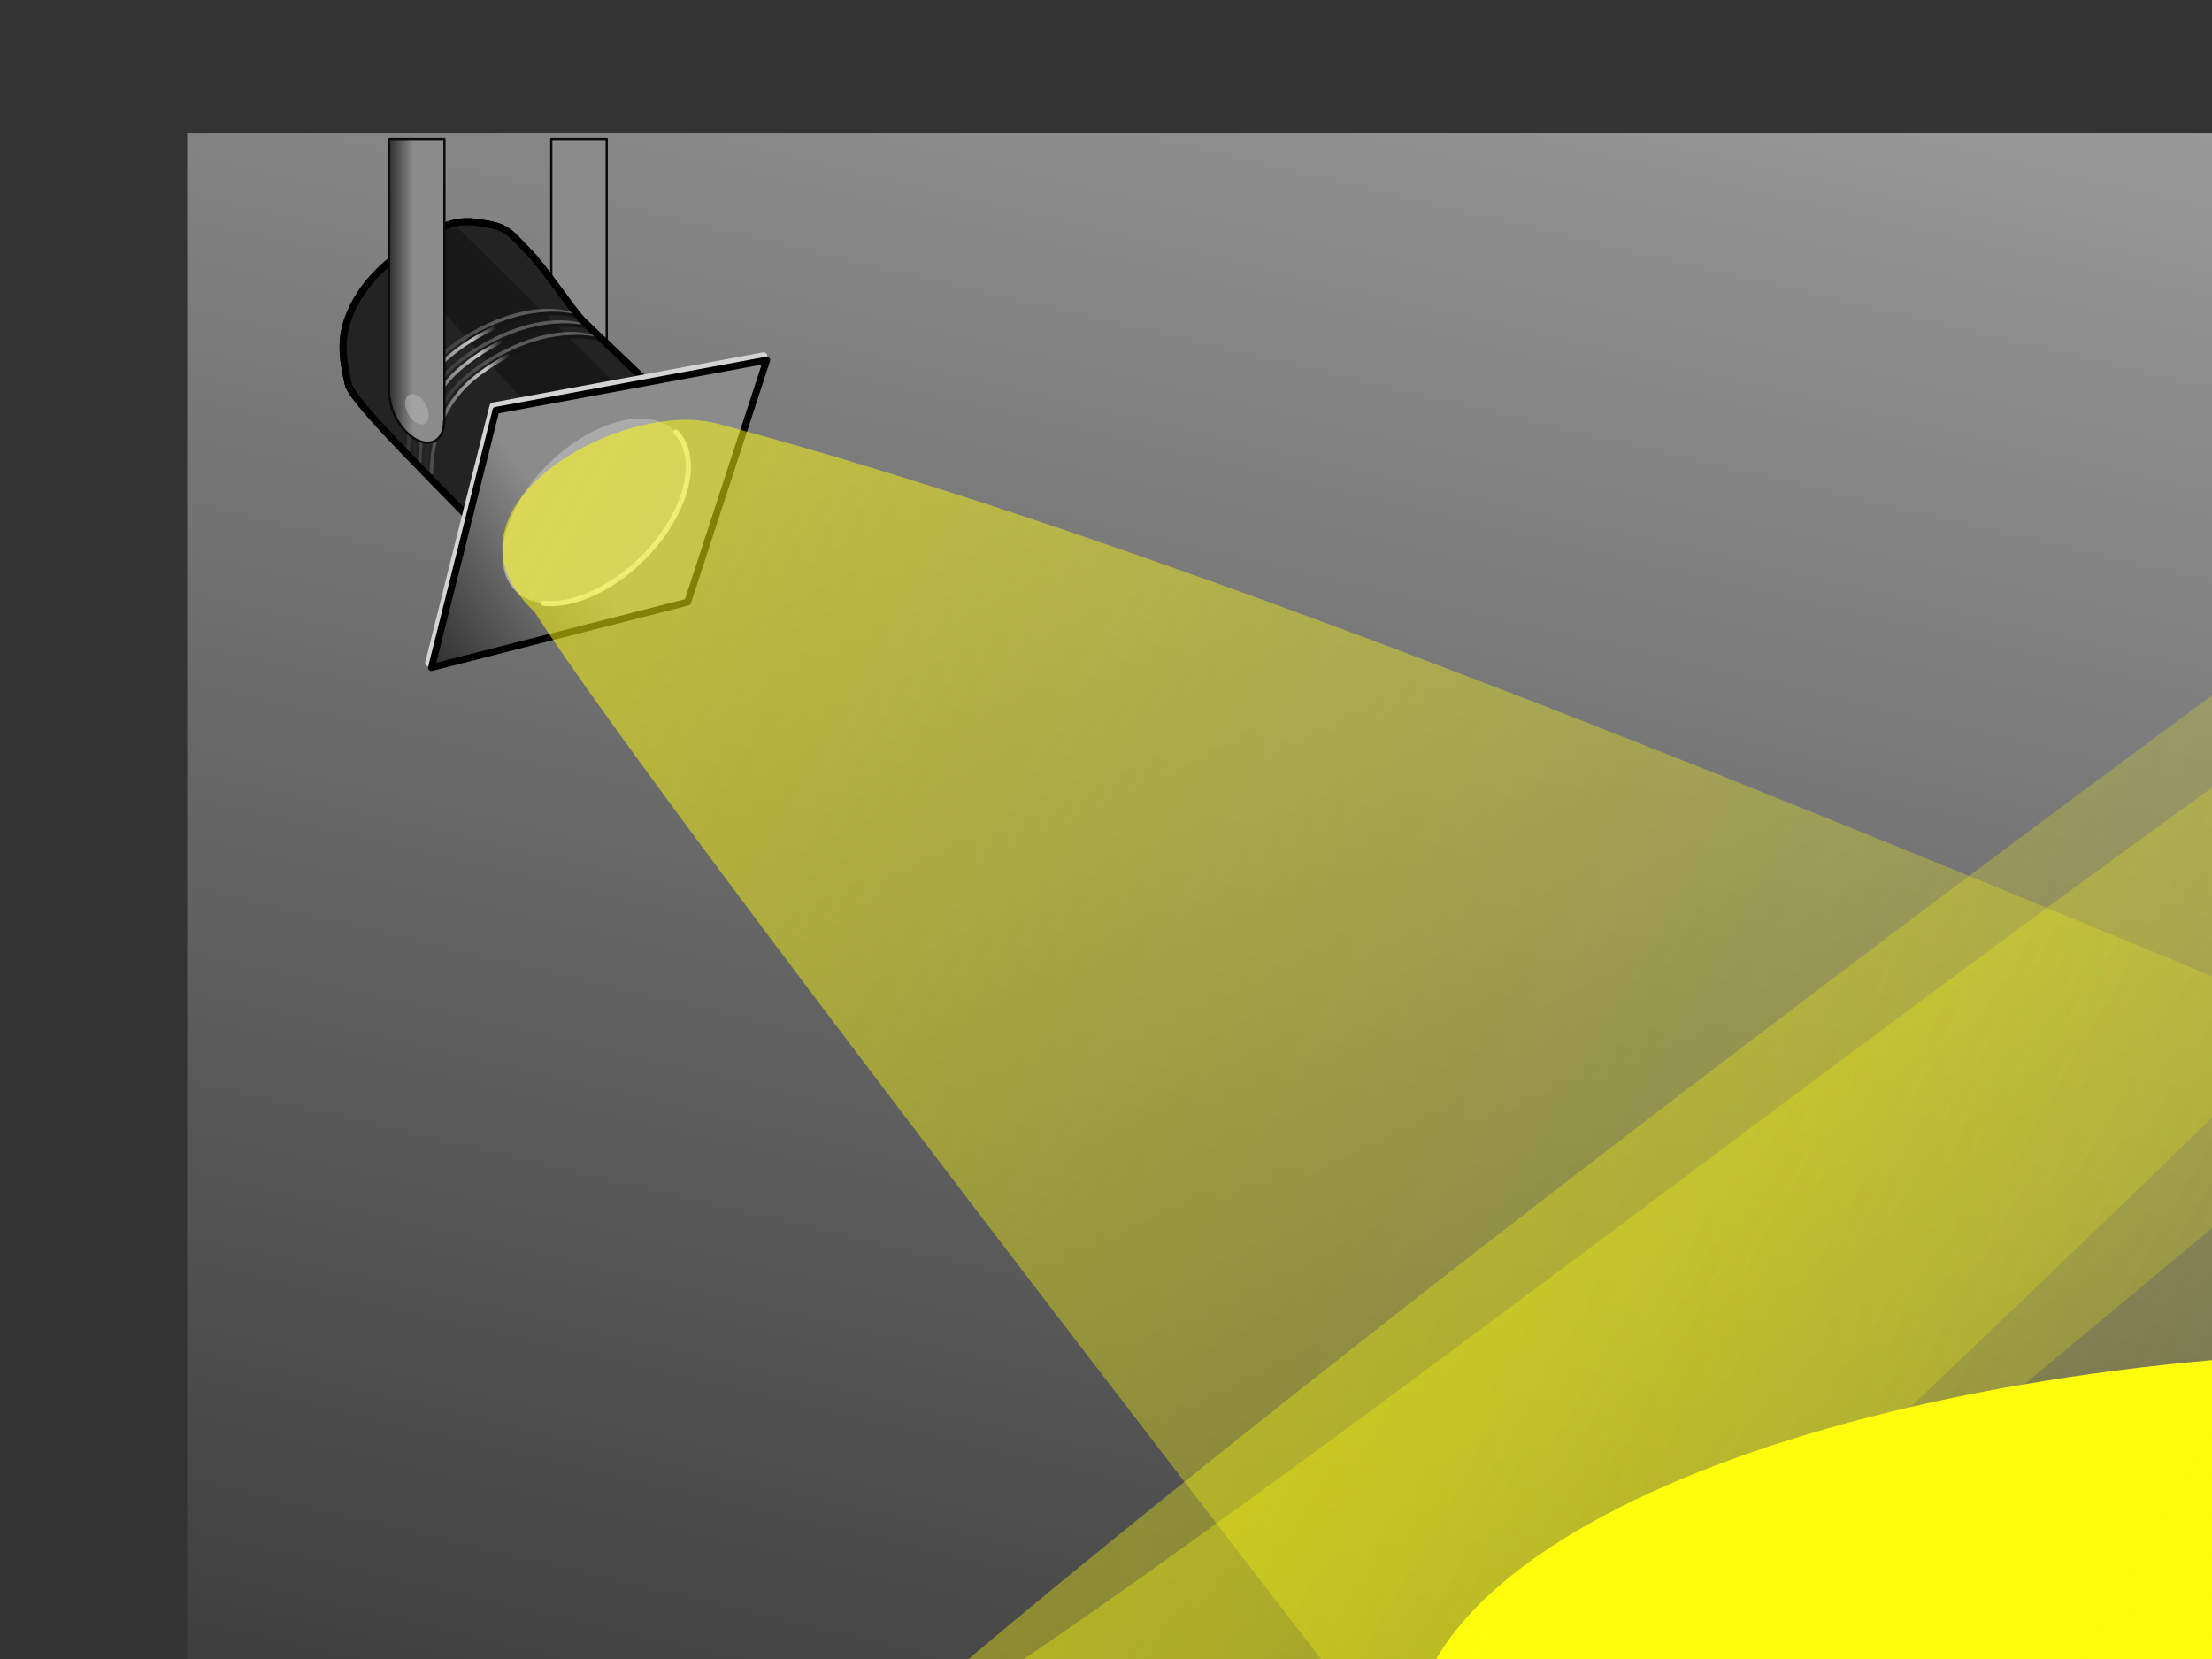 <?xml version="1.0"?><svg width="640" height="480" xmlns="http://www.w3.org/2000/svg" xmlns:xlink="http://www.w3.org/1999/xlink">
 <rect width="100%" height="100%" fill="#333333" stroke="none"/>
 <title>spotlight, searchlight</title>
 <defs>
  <linearGradient id="linearGradient5098">
   <stop stop-color="#fffc0d" stop-opacity="0.546" id="stop5100" offset="0"/>
   <stop stop-color="#fffc0d" stop-opacity="0" id="stop5102" offset="1"/>
  </linearGradient>
  <linearGradient id="linearGradient4168">
   <stop stop-color="#171717" id="stop4170" offset="0"/>
   <stop stop-color="#a7a7a7" id="stop4172" offset="1"/>
  </linearGradient>
  <linearGradient id="linearGradient3275">
   <stop stop-color="#525252" offset="0" id="stop3277"/>
   <stop stop-color="#e8e8e8" offset="1" id="stop3279"/>
  </linearGradient>
  <linearGradient id="linearGradient3118">
   <stop stop-color="#0e0e0e" offset="0" id="stop3120"/>
   <stop stop-color="#c7c7c7" id="stop3124" offset="0.765"/>
   <stop stop-color="#151515" offset="1" id="stop3122"/>
  </linearGradient>
  <linearGradient id="linearGradient3091">
   <stop stop-color="#0e0e0e" id="stop3093" offset="0"/>
   <stop stop-color="#8b8b8b" id="stop3095" offset="1"/>
  </linearGradient>
  <linearGradient id="linearGradient2192">
   <stop stop-color="#000000" offset="0" id="stop2204"/>
   <stop stop-color="#161616" id="stop2212" offset="0.552"/>
   <stop stop-color="#d5d5d5" id="stop2208" offset="0.641"/>
   <stop stop-color="#010101" offset="0.713" id="stop2210"/>
   <stop stop-color="#020202" id="stop2206" offset="1"/>
  </linearGradient>
  <linearGradient gradientUnits="userSpaceOnUse" y2="-142.27" x2="260.114" y1="733.444" x1="53.278" id="linearGradient4166" xlink:href="#linearGradient4168"/>
  <linearGradient y2="177.319" x2="119.656" y1="177.319" x1="110.094" gradientTransform="translate(28,-1.590876e-13)" gradientUnits="userSpaceOnUse" id="linearGradient4193" xlink:href="#linearGradient3091"/>
  <linearGradient y2="179.862" x2="138.133" y1="188.953" x1="127.284" gradientTransform="matrix(1.119,-7.239754e-2,7.320815e-2,1.107,-30.035,-9.505)" gradientUnits="userSpaceOnUse" id="linearGradient4195" xlink:href="#linearGradient3118"/>
  <linearGradient y2="194.568" x2="144.632" y1="194.568" x1="113.9" gradientUnits="userSpaceOnUse" id="linearGradient4197" xlink:href="#linearGradient3091"/>
  <linearGradient y2="194.568" x2="144.632" y1="194.568" x1="113.9" gradientTransform="translate(1.01,0.505)" gradientUnits="userSpaceOnUse" id="linearGradient4199" xlink:href="#linearGradient3118"/>
  <linearGradient y2="194.568" x2="144.632" y1="194.568" x1="113.9" gradientTransform="translate(2,2)" gradientUnits="userSpaceOnUse" id="linearGradient4201" xlink:href="#linearGradient3091"/>
  <linearGradient y2="194.568" x2="144.632" y1="194.568" x1="113.9" gradientTransform="translate(3.01,2.505)" gradientUnits="userSpaceOnUse" id="linearGradient4203" xlink:href="#linearGradient3118"/>
  <linearGradient y2="194.568" x2="144.632" y1="194.568" x1="113.9" gradientTransform="translate(-2,-2)" gradientUnits="userSpaceOnUse" id="linearGradient4205" xlink:href="#linearGradient3091"/>
  <linearGradient y2="194.568" x2="144.632" y1="194.568" x1="113.9" gradientTransform="translate(-0.99,-1.495)" gradientUnits="userSpaceOnUse" id="linearGradient4207" xlink:href="#linearGradient3118"/>
  <linearGradient y2="177.904" x2="141.164" y1="220.33" x1="82.333" gradientTransform="matrix(1,0,0,1.04,44.447,0.41)" gradientUnits="userSpaceOnUse" id="linearGradient4209" xlink:href="#linearGradient3091"/>
  <linearGradient y2="177.904" x2="141.164" y1="220.33" x1="82.333" gradientTransform="matrix(1,0,0,1.04,44.952,1.168)" gradientUnits="userSpaceOnUse" id="linearGradient4211" xlink:href="#linearGradient3091"/>
  <linearGradient y2="177.319" x2="119.656" y1="177.319" x1="110.094" gradientUnits="userSpaceOnUse" id="linearGradient4213" xlink:href="#linearGradient3091"/>
  <linearGradient y2="213.153" x2="113.309" y1="206.024" x1="86.812" gradientUnits="userSpaceOnUse" id="linearGradient4215" xlink:href="#linearGradient3275"/>
  <linearGradient gradientTransform="translate(-44,0)" gradientUnits="userSpaceOnUse" y2="574.622" x2="868.227" y1="177.228" x1="175.375" id="linearGradient5104" xlink:href="#linearGradient5098"/>
 </defs>
 <g>
  <rect fill="url(#linearGradient4166)" fill-rule="evenodd" stroke-width="1.75" stroke-linecap="round" stroke-linejoin="round" stroke-miterlimit="4" stroke-dashoffset="0" y="38.412" x="54.153" height="651.731" width="916.998" id="rect3281"/>
  <g id="g4174">
   <path fill="url(#linearGradient4193)" fill-rule="evenodd" stroke="#0a0a0a" stroke-width="0.651" stroke-linecap="round" stroke-linejoin="round" marker-start="none" marker-mid="none" marker-end="none" stroke-miterlimit="4" stroke-dashoffset="0" id="path3261" d="m159.502,40.229l0,13.993l0,27.409l0,33.541l0.21,0c0.3,2.823 1.591,5.949 3.669,8.543c3.694,4.61 8.533,5.752 10.848,2.568c0.832,-1.144 1.215,-2.676 1.205,-4.402l0.105,0l0,-33.541l0,-27.409l0,-20.701l-16.037,0z"/>
   <path opacity="0.579" fill="#b6b6b6" fill-rule="evenodd" stroke-width="4.403" stroke-linecap="round" stroke-linejoin="round" marker-start="none" marker-mid="none" marker-end="none" stroke-miterlimit="4" stroke-dashoffset="0" id="path3229" d="m177.17,122.001c-1.001,1.376 -3.106,0.876 -4.702,-1.116c-1.596,-1.992 -2.079,-4.723 -1.079,-6.099c1.001,-1.376 3.106,-0.876 4.702,1.116c1.596,1.992 2.079,4.723 1.079,6.099z"/>
   <path fill="#232323" fill-rule="evenodd" stroke="#000000" stroke-width="2" stroke-linecap="round" stroke-linejoin="round" stroke-miterlimit="4" d="m100.707,110.974c-1.84,-8.106 -2.272,-13.7 0.681,-20.557c3.374,-7.836 9.421,-13.874 16.296,-18.331c7.031,-4.559 11.734,-8.934 20.172,-7.787c8.84,1.202 8.842,2.155 14.719,8.15c5.314,5.42 11.698,15.573 16.002,20.335c8.435,8.04 16.87,16.079 25.305,24.119c-5.135,-0.446 -26.536,5.249 -32.842,8.915c-12.334,13.861 -15.736,16.122 -20.546,29.034c-14.25,-15.05 -39.089,-38.993 -39.787,-43.878z" id="path3105"/>
   <path opacity="0.8" fill="url(#linearGradient4195)" fill-rule="evenodd" stroke-width="1px" d="m132.681,66.157l51.939,51.241c-10.555,2.459 -17.987,4.718 -23.574,9.001l-46.826,-51.517c2.802,-1.318 7.257,-5.581 9.076,-6.706c1.828,-1.132 3.4,-0.965 5.594,-1.774c1.731,-0.638 1.53,-0.099 3.792,-0.245z" id="path3108"/>
   <path opacity="0.579" fill="none" fill-opacity="0.75" fill-rule="evenodd" stroke="url(#linearGradient4197)" stroke-width="1px" d="m119.766,132.997c0.029,-15.597 7.653,-23.877 12.055,-27.554c9.697,-8.099 25.913,-15.219 37.807,-11.026" id="path3144"/>
   <path fill="none" fill-opacity="0.75" fill-rule="evenodd" stroke="url(#linearGradient4199)" stroke-width="1px" id="path3188" d="m121.46,133.844c0.029,-15.597 7.653,-23.877 12.055,-27.554c9.697,-8.099 25.913,-15.219 37.807,-11.026"/>
   <path opacity="0.579" fill="none" fill-opacity="0.75" fill-rule="evenodd" stroke="url(#linearGradient4201)" stroke-width="1px" id="path3194" d="m123.12,136.351c0.029,-15.597 7.653,-23.877 12.055,-27.554c9.697,-8.099 25.913,-15.219 37.807,-11.026"/>
   <path fill="none" fill-opacity="0.75" fill-rule="evenodd" stroke="url(#linearGradient4203)" stroke-width="1px" d="m124.814,137.198c0.029,-15.597 7.653,-23.877 12.055,-27.554c9.697,-8.099 25.913,-15.219 37.807,-11.026" id="path3196"/>
   <path opacity="0.579" fill="none" fill-opacity="0.75" fill-rule="evenodd" stroke="url(#linearGradient4205)" stroke-width="1px" d="m116.412,129.643c0.029,-15.597 7.653,-23.877 12.055,-27.554c9.697,-8.099 25.913,-15.219 37.807,-11.026" id="path3202"/>
   <path fill="none" fill-opacity="0.75" fill-rule="evenodd" stroke="url(#linearGradient4207)" stroke-width="1px" id="path3204" d="m118.106,130.49c0.029,-15.597 7.653,-23.877 12.055,-27.554c9.697,-8.099 25.913,-15.219 37.807,-11.026"/>
   <path fill="none" fill-rule="evenodd" stroke="#000000" stroke-width="2" stroke-linecap="round" stroke-linejoin="round" stroke-miterlimit="4" id="path3239" d="m100.707,110.974c-1.84,-8.106 -2.272,-13.7 0.681,-20.557c3.374,-7.836 9.421,-13.874 16.296,-18.331c7.031,-4.559 11.734,-8.934 20.172,-7.787c8.84,1.202 8.842,2.155 14.719,8.15c5.314,5.42 11.698,15.573 16.002,20.335c8.435,8.04 16.87,16.079 25.305,24.119c-5.135,-0.446 -26.536,5.249 -32.842,8.915c-12.334,13.861 -15.736,16.122 -20.546,29.034c-14.25,-15.05 -39.089,-38.993 -39.787,-43.878z"/>
   <path fill="url(#linearGradient4209)" fill-rule="evenodd" stroke="#d4d4d4" stroke-width="2" stroke-linecap="round" stroke-linejoin="round" stroke-miterlimit="4" id="path3257" d="m142.636,117.456l78.352,-14.53l-22.87,70.007l-74.116,18.933l18.635,-74.41z"/>
   <path fill="url(#linearGradient4211)" fill-rule="evenodd" stroke="#000000" stroke-width="2" stroke-linecap="round" stroke-linejoin="round" stroke-miterlimit="4" d="m143.483,118.727l78.352,-14.53l-22.87,70.007l-74.116,18.933l18.635,-74.41z" id="path2214"/>
   <path fill="#ababab" fill-rule="evenodd" stroke-width="3.75" stroke-linecap="round" stroke-linejoin="round" marker-start="none" marker-mid="none" marker-end="none" stroke-miterlimit="4" stroke-dashoffset="0" id="path3089" d="m188.925,121.486c11.669,2.407 13.679,16.178 4.488,30.759c-9.191,14.581 -26.102,24.45 -37.771,22.043c-11.669,-2.407 -13.679,-16.178 -4.488,-30.759c9.191,-14.581 26.102,-24.45 37.771,-22.043z"/>
   <path fill="url(#linearGradient4213)" fill-rule="evenodd" stroke="#0a0a0a" stroke-width="0.651" stroke-linecap="round" stroke-linejoin="round" marker-start="none" marker-mid="none" marker-end="none" stroke-miterlimit="4" stroke-dashoffset="0" d="m112.544,40.229l0,13.993l0,27.409l0,33.541l0.21,0c0.3,2.823 1.591,5.949 3.669,8.543c3.694,4.61 8.533,5.752 10.848,2.568c0.832,-1.144 1.215,-2.676 1.205,-4.402l0.105,0l0,-33.541l0,-27.409l0,-20.701l-16.037,0z" id="path3214"/>
   <path opacity="0.579" fill="#b6b6b6" fill-rule="evenodd" stroke-width="4.403" stroke-linecap="round" stroke-linejoin="round" marker-start="none" marker-mid="none" marker-end="none" stroke-miterlimit="4" stroke-dashoffset="0" d="m123.504,122.001c-1,1.376 -3.106,0.876 -4.702,-1.116c-1.596,-1.992 -2.079,-4.723 -1.079,-6.099c1,-1.376 3.106,-0.876 4.702,1.116c1.596,1.992 2.079,4.723 1.079,6.099z" id="path3216"/>
   <path opacity="0.867" fill="#ababab" fill-rule="evenodd" stroke="url(#linearGradient4215)" stroke-width="1.486" stroke-linecap="round" stroke-linejoin="round" marker-start="none" marker-mid="none" marker-end="none" stroke-miterlimit="4" stroke-dashoffset="0" d="m195.588,125c6.248,6.451 4.188,19.397 -4.968,31.229c-9.157,11.832 -22.99,19.422 -33.369,18.309" id="path3265"/>
  </g>
  <path fill="#fffc0d" fill-rule="evenodd" stroke-width="1.75" stroke-linecap="round" stroke-linejoin="round" marker-start="none" marker-mid="none" marker-end="none" stroke-miterlimit="4" stroke-dashoffset="0" d="m1008.36,504.688c0,63.042 -134.277,114.147 -299.916,114.147c-165.639,0 -299.916,-51.105 -299.916,-114.147c0,-63.042 134.277,-114.147 299.916,-114.147c165.639,0 299.916,51.105 299.916,114.147l0,0z" id="path4219"/>
  <path fill="url(#linearGradient5104)" fill-rule="evenodd" stroke-width="1px" id="path5094" d="m436.47,550.781c50.093,49.557 144.524,32.052 224.224,51.509c73.84,18.026 169.451,13.995 243.666,9.717c76.664,-4.419 111.622,-15.305 144.569,-77.645c47.981,-38.365 -19.41,-37.559 -36.218,-100.359c-218.307,-79.748 -586.895,-253.63 -805.244,-311.459c-28.054,-7.43 -84.344,24.978 -52.786,54.513c39.71,62.069 266.795,352.95 281.789,373.724z"/>
  <title>Layer 1</title>
  <path id="svg_1" fill="url(#linearGradient5104)" fill-rule="evenodd" stroke-width="1px" d="m436.47,548.781c50.093,49.557 144.524,32.052 224.224,51.509c73.84,18.026 169.451,13.995 243.666,9.717c76.664,-4.419 111.622,-15.305 144.569,-77.645c47.981,-38.365 -19.41,-37.559 -36.218,-100.359c-218.307,-79.748 -586.895,-253.63 -805.244,-311.459c-28.054,-7.43 -84.344,24.978 -52.786,54.513c39.71,62.069 266.795,352.95 281.789,373.724z"/>
  <g id="svg_4">
   <path id="svg_5" fill="url(#linearGradient4193)" fill-rule="evenodd" stroke="#0a0a0a" stroke-width="0.651" stroke-linecap="round" stroke-linejoin="round" marker-start="none" marker-mid="none" marker-end="none" stroke-miterlimit="4" stroke-dashoffset="0" d="m813.136,39.229l0,9.051l0,17.73l0,21.696l-0.166,0c-0.238,1.826 -1.258,3.848 -2.902,5.526c-2.922,2.982 -6.749,3.721 -8.58,1.661c-0.658,-0.74 -0.961,-1.731 -0.953,-2.848l-0.083,0l0,-21.696l0,-17.73l0,-13.391l12.684,0z"/>
   <path id="svg_6" opacity="0.579" fill="#b6b6b6" fill-rule="evenodd" stroke-width="4.403" stroke-linecap="round" stroke-linejoin="round" marker-start="none" marker-mid="none" marker-end="none" stroke-miterlimit="4" stroke-dashoffset="0" d="m799.161,92.123c0.791,0.89 2.456,0.567 3.719,-0.722c1.263,-1.289 1.645,-3.055 0.853,-3.945c-0.791,-0.89 -2.456,-0.567 -3.719,0.722c-1.263,1.289 -1.645,3.055 -0.853,3.945z"/>
   <path id="svg_7" fill="#232323" fill-rule="evenodd" stroke="#000000" stroke-width="2" stroke-linecap="round" stroke-linejoin="round" stroke-miterlimit="4" d="m859.639,84.99c1.456,-5.243 1.797,-8.862 -0.539,-13.297c-2.669,-5.068 -7.451,-8.974 -12.889,-11.857c-5.561,-2.949 -9.281,-5.779 -15.955,-5.037c-6.992,0.778 -6.994,1.394 -11.642,5.272c-4.203,3.506 -9.252,10.073 -12.656,13.154c-6.672,5.2 -13.343,10.401 -20.015,15.601c4.061,-0.289 20.988,3.395 25.976,5.766c9.755,8.966 12.446,10.428 16.251,18.781c11.271,-9.735 30.917,-25.223 31.469,-28.382z"/>
   <path id="svg_8" opacity="0.8" fill="url(#linearGradient4195)" fill-rule="evenodd" stroke-width="1px" d="m834.35,56l-41.08,33.145c8.348,1.591 14.227,3.052 18.646,5.823l37.036,-33.323c-2.217,-0.853 -5.74,-3.61 -7.178,-4.338c-1.446,-0.732 -2.689,-0.624 -4.425,-1.148c-1.369,-0.413 -1.21,-0.064 -2.999,-0.159z"/>
   <path id="svg_9" opacity="0.579" fill="none" fill-opacity="0.75" fill-rule="evenodd" stroke="url(#linearGradient4197)" stroke-width="1px" d="m844.565,99.235c-0.023,-10.089 -6.053,-15.445 -9.535,-17.823c-7.67,-5.239 -20.496,-9.845 -29.903,-7.132"/>
   <path id="svg_10" fill="none" fill-opacity="0.75" fill-rule="evenodd" stroke="url(#linearGradient4199)" stroke-width="1px" d="m843.225,99.783c-0.023,-10.089 -6.053,-15.445 -9.535,-17.823c-7.67,-5.239 -20.496,-9.845 -29.903,-7.132"/>
   <path id="svg_11" opacity="0.579" fill="none" fill-opacity="0.75" fill-rule="evenodd" stroke="url(#linearGradient4201)" stroke-width="1px" d="m841.912,101.405c-0.023,-10.089 -6.053,-15.445 -9.535,-17.823c-7.67,-5.239 -20.496,-9.845 -29.903,-7.132"/>
   <path id="svg_12" fill="none" fill-opacity="0.75" fill-rule="evenodd" stroke="url(#linearGradient4203)" stroke-width="1px" d="m840.572,101.953c-0.023,-10.089 -6.053,-15.445 -9.535,-17.823c-7.67,-5.239 -20.496,-9.845 -29.903,-7.132"/>
   <path id="svg_13" opacity="0.579" fill="none" fill-opacity="0.75" fill-rule="evenodd" stroke="url(#linearGradient4205)" stroke-width="1px" d="m847.218,97.066c-0.023,-10.089 -6.053,-15.445 -9.535,-17.823c-7.67,-5.239 -20.496,-9.845 -29.903,-7.132"/>
   <path id="svg_14" fill="none" fill-opacity="0.75" fill-rule="evenodd" stroke="url(#linearGradient4207)" stroke-width="1px" d="m845.878,97.614c-0.023,-10.089 -6.053,-15.445 -9.535,-17.823c-7.67,-5.239 -20.496,-9.845 -29.903,-7.132"/>
   <path id="svg_15" fill="none" fill-rule="evenodd" stroke="#000000" stroke-width="2" stroke-linecap="round" stroke-linejoin="round" stroke-miterlimit="4" d="m859.639,84.99c1.456,-5.243 1.797,-8.862 -0.539,-13.297c-2.669,-5.068 -7.451,-8.974 -12.889,-11.857c-5.561,-2.949 -9.281,-5.779 -15.955,-5.037c-6.992,0.778 -6.994,1.394 -11.642,5.272c-4.203,3.506 -9.252,10.073 -12.656,13.154c-6.672,5.2 -13.343,10.401 -20.015,15.601c4.061,-0.289 20.988,3.395 25.976,5.766c9.755,8.966 12.446,10.428 16.251,18.781c11.271,-9.735 30.917,-25.223 31.469,-28.382z"/>
   <path id="svg_16" fill="url(#linearGradient4209)" fill-rule="evenodd" stroke="#d4d4d4" stroke-width="2" stroke-linecap="round" stroke-linejoin="round" stroke-miterlimit="4" d="m826.476,89.183l-61.971,-9.399l18.089,45.284l58.621,12.247l-14.739,-48.132z"/>
   <path id="svg_17" fill="url(#linearGradient4211)" fill-rule="evenodd" stroke="#000000" stroke-width="2" stroke-linecap="round" stroke-linejoin="round" stroke-miterlimit="4" d="m825.806,90.005l-61.971,-9.399l18.089,45.284l58.621,12.247l-14.739,-48.132z"/>
   <path id="svg_18" fill="#ababab" fill-rule="evenodd" stroke-width="3.75" stroke-linecap="round" stroke-linejoin="round" marker-start="none" marker-mid="none" marker-end="none" stroke-miterlimit="4" stroke-dashoffset="0" d="m789.865,91.79c-9.23,1.557 -10.819,10.465 -3.549,19.896c7.269,9.432 20.645,15.815 29.875,14.259c9.23,-1.557 10.819,-10.465 3.549,-19.896c-7.269,-9.432 -20.645,-15.815 -29.875,-14.259z"/>
   <path id="svg_19" fill="url(#linearGradient4213)" fill-rule="evenodd" stroke="#0a0a0a" stroke-width="0.651" stroke-linecap="round" stroke-linejoin="round" marker-start="none" marker-mid="none" marker-end="none" stroke-miterlimit="4" stroke-dashoffset="0" d="m850.276,39.229l0,9.051l0,17.73l0,21.696l-0.166,0c-0.238,1.826 -1.258,3.848 -2.902,5.526c-2.922,2.982 -6.749,3.721 -8.58,1.661c-0.658,-0.74 -0.961,-1.731 -0.953,-2.848l-0.083,0l0,-21.696l0,-17.73l0,-13.391l12.684,0z"/>
   <path id="svg_20" opacity="0.579" fill="#b6b6b6" fill-rule="evenodd" stroke-width="4.403" stroke-linecap="round" stroke-linejoin="round" marker-start="none" marker-mid="none" marker-end="none" stroke-miterlimit="4" stroke-dashoffset="0" d="m841.608,92.123c0.791,0.89 2.456,0.567 3.719,-0.722c1.263,-1.289 1.645,-3.055 0.853,-3.945c-0.791,-0.89 -2.456,-0.567 -3.719,0.722c-1.263,1.289 -1.645,3.055 -0.853,3.945z"/>
   <path id="svg_21" opacity="0.867" fill="#ababab" fill-rule="evenodd" stroke="url(#linearGradient4215)" stroke-width="1.486" stroke-linecap="round" stroke-linejoin="round" marker-start="none" marker-mid="none" marker-end="none" stroke-miterlimit="4" stroke-dashoffset="0" d="m784.594,94.063c-4.942,4.173 -3.313,12.547 3.93,20.201c7.242,7.653 18.184,12.563 26.393,11.843"/>
  </g>
  <g id="svg_22">
   <path id="svg_23" fill="url(#linearGradient4193)" fill-rule="evenodd" stroke="#0a0a0a" stroke-width="0.651" stroke-linecap="round" stroke-linejoin="round" marker-start="none" marker-mid="none" marker-end="none" stroke-miterlimit="4" stroke-dashoffset="0" d="m883.136,39.229l0,9.051l0,17.73l0,21.696l-0.166,0c-0.238,1.826 -1.258,3.848 -2.902,5.526c-2.922,2.982 -6.749,3.721 -8.58,1.661c-0.658,-0.74 -0.961,-1.731 -0.953,-2.848l-0.083,0l0,-21.696l0,-17.73l0,-13.391l12.684,0z"/>
   <path id="svg_24" opacity="0.579" fill="#b6b6b6" fill-rule="evenodd" stroke-width="4.403" stroke-linecap="round" stroke-linejoin="round" marker-start="none" marker-mid="none" marker-end="none" stroke-miterlimit="4" stroke-dashoffset="0" d="m869.161,92.123c0.791,0.89 2.456,0.567 3.719,-0.722c1.263,-1.289 1.645,-3.055 0.853,-3.945c-0.791,-0.89 -2.456,-0.567 -3.719,0.722c-1.263,1.289 -1.645,3.055 -0.853,3.945z"/>
   <path id="svg_25" fill="#232323" fill-rule="evenodd" stroke="#000000" stroke-width="2" stroke-linecap="round" stroke-linejoin="round" stroke-miterlimit="4" d="m929.639,84.99c1.456,-5.243 1.797,-8.862 -0.539,-13.297c-2.669,-5.068 -7.451,-8.974 -12.889,-11.857c-5.561,-2.949 -9.281,-5.779 -15.955,-5.037c-6.992,0.778 -6.994,1.394 -11.642,5.272c-4.203,3.506 -9.252,10.073 -12.656,13.154c-6.672,5.2 -13.343,10.401 -20.015,15.601c4.061,-0.289 20.988,3.395 25.976,5.766c9.755,8.966 12.446,10.428 16.251,18.781c11.271,-9.735 30.917,-25.223 31.469,-28.382z"/>
   <path id="svg_26" opacity="0.8" fill="url(#linearGradient4195)" fill-rule="evenodd" stroke-width="1px" d="m904.35,56l-41.08,33.145c8.348,1.591 14.227,3.052 18.646,5.823l37.036,-33.323c-2.217,-0.853 -5.74,-3.61 -7.178,-4.338c-1.446,-0.732 -2.689,-0.624 -4.425,-1.148c-1.369,-0.413 -1.21,-0.064 -2.999,-0.159z"/>
   <path id="svg_27" opacity="0.579" fill="none" fill-opacity="0.75" fill-rule="evenodd" stroke="url(#linearGradient4197)" stroke-width="1px" d="m914.565,99.235c-0.023,-10.089 -6.053,-15.445 -9.535,-17.823c-7.67,-5.239 -20.496,-9.845 -29.903,-7.132"/>
   <path id="svg_28" fill="none" fill-opacity="0.75" fill-rule="evenodd" stroke="url(#linearGradient4199)" stroke-width="1px" d="m913.225,99.783c-0.023,-10.089 -6.053,-15.445 -9.535,-17.823c-7.67,-5.239 -20.496,-9.845 -29.903,-7.132"/>
   <path id="svg_29" opacity="0.579" fill="none" fill-opacity="0.75" fill-rule="evenodd" stroke="url(#linearGradient4201)" stroke-width="1px" d="m911.912,101.405c-0.023,-10.089 -6.053,-15.445 -9.535,-17.823c-7.67,-5.239 -20.496,-9.845 -29.903,-7.132"/>
   <path id="svg_30" fill="none" fill-opacity="0.75" fill-rule="evenodd" stroke="url(#linearGradient4203)" stroke-width="1px" d="m910.572,101.953c-0.023,-10.089 -6.053,-15.445 -9.535,-17.823c-7.67,-5.239 -20.496,-9.845 -29.903,-7.132"/>
   <path id="svg_31" opacity="0.579" fill="none" fill-opacity="0.75" fill-rule="evenodd" stroke="url(#linearGradient4205)" stroke-width="1px" d="m917.218,97.066c-0.023,-10.089 -6.053,-15.445 -9.535,-17.823c-7.67,-5.239 -20.496,-9.845 -29.903,-7.132"/>
   <path id="svg_32" fill="none" fill-opacity="0.75" fill-rule="evenodd" stroke="url(#linearGradient4207)" stroke-width="1px" d="m915.878,97.614c-0.023,-10.089 -6.053,-15.445 -9.535,-17.823c-7.67,-5.239 -20.496,-9.845 -29.903,-7.132"/>
   <path id="svg_33" fill="none" fill-rule="evenodd" stroke="#000000" stroke-width="2" stroke-linecap="round" stroke-linejoin="round" stroke-miterlimit="4" d="m929.639,84.99c1.456,-5.243 1.797,-8.862 -0.539,-13.297c-2.669,-5.068 -7.451,-8.974 -12.889,-11.857c-5.561,-2.949 -9.281,-5.779 -15.955,-5.037c-6.992,0.778 -6.994,1.394 -11.642,5.272c-4.203,3.506 -9.252,10.073 -12.656,13.154c-6.672,5.2 -13.343,10.401 -20.015,15.601c4.061,-0.289 20.988,3.395 25.976,5.766c9.755,8.966 12.446,10.428 16.251,18.781c11.271,-9.735 30.917,-25.223 31.469,-28.382z"/>
   <path id="svg_34" fill="url(#linearGradient4209)" fill-rule="evenodd" stroke="#d4d4d4" stroke-width="2" stroke-linecap="round" stroke-linejoin="round" stroke-miterlimit="4" d="m896.476,89.183l-61.971,-9.399l18.089,45.284l58.621,12.247l-14.739,-48.132z"/>
   <path id="svg_35" fill="url(#linearGradient4211)" fill-rule="evenodd" stroke="#000000" stroke-width="2" stroke-linecap="round" stroke-linejoin="round" stroke-miterlimit="4" d="m895.806,90.005l-61.971,-9.399l18.089,45.284l58.621,12.247l-14.739,-48.132z"/>
   <path id="svg_36" fill="#ababab" fill-rule="evenodd" stroke-width="3.75" stroke-linecap="round" stroke-linejoin="round" marker-start="none" marker-mid="none" marker-end="none" stroke-miterlimit="4" stroke-dashoffset="0" d="m859.865,91.79c-9.23,1.557 -10.819,10.465 -3.549,19.896c7.269,9.432 20.645,15.815 29.875,14.259c9.23,-1.557 10.819,-10.465 3.549,-19.896c-7.269,-9.432 -20.645,-15.815 -29.875,-14.259z"/>
   <path id="svg_37" fill="url(#linearGradient4213)" fill-rule="evenodd" stroke="#0a0a0a" stroke-width="0.651" stroke-linecap="round" stroke-linejoin="round" marker-start="none" marker-mid="none" marker-end="none" stroke-miterlimit="4" stroke-dashoffset="0" d="m920.276,39.229l0,9.051l0,17.73l0,21.696l-0.166,0c-0.238,1.826 -1.258,3.848 -2.902,5.526c-2.922,2.982 -6.749,3.721 -8.58,1.661c-0.658,-0.74 -0.961,-1.731 -0.953,-2.848l-0.083,0l0,-21.696l0,-17.73l0,-13.391l12.684,0z"/>
   <path id="svg_38" opacity="0.579" fill="#b6b6b6" fill-rule="evenodd" stroke-width="4.403" stroke-linecap="round" stroke-linejoin="round" marker-start="none" marker-mid="none" marker-end="none" stroke-miterlimit="4" stroke-dashoffset="0" d="m911.608,92.123c0.791,0.89 2.456,0.567 3.719,-0.722c1.263,-1.289 1.645,-3.055 0.853,-3.945c-0.791,-0.89 -2.456,-0.567 -3.719,0.722c-1.263,1.289 -1.645,3.055 -0.853,3.945z"/>
   <path id="svg_39" opacity="0.867" fill="#ababab" fill-rule="evenodd" stroke="url(#linearGradient4215)" stroke-width="1.486" stroke-linecap="round" stroke-linejoin="round" marker-start="none" marker-mid="none" marker-end="none" stroke-miterlimit="4" stroke-dashoffset="0" d="m854.594,94.063c-4.942,4.173 -3.313,12.547 3.93,20.201c7.242,7.653 18.184,12.563 26.393,11.843"/>
  </g>
  <ellipse opacity="0.35" ry="32.5" rx="104.5" id="svg_40" cy="583.5" cx="290.5" stroke-dasharray="null" stroke-width="1px" fill="#ffff00"/>
 </g>
 <g>
  <title>Layer 2</title>
  <path transform="rotate(-11.459 509.563,365.217) " id="svg_2" fill="url(#linearGradient5104)" fill-rule="evenodd" stroke-width="1px" d="m386.444,518.975c-31.793,23.864 -22.744,34.709 -71.874,54.166c-47.519,8.026 -71.22,-14.188 -116.969,-18.466c-29.34,-7.518 -62.233,-35.953 -38.79,-51.809c3.422,-14.365 15.925,-19.262 54.287,-43.062c134.576,-79.748 479.333,-242.449 613.935,-300.278c20.141,-8.893 35.79,-3.305 41.255,21.589c-24.479,62.069 -472.6,317.087 -481.843,337.861z"/>
  <path id="svg_3" fill="url(#linearGradient5104)" fill-rule="evenodd" stroke-width="1px" d="m453.882,514.781c-30.88,49.557 -47.092,69.052 -96.223,88.509c-47.519,8.026 -77.459,15.995 -123.208,11.717c-33.26,-11.419 -52.81,-31.305 -42.12,-44.645c3.422,-14.365 15.965,-34.559 54.327,-58.359c134.576,-79.748 466.293,-357.63 600.895,-415.459c20.294,-15.93 45.994,6.978 41.04,25.513c-24.479,62.069 -425.467,371.95 -434.709,392.724z"/>
  <path id="svg_42" fill="url(#linearGradient5104)" fill-rule="evenodd" stroke-width="1px" d="m453.882,514.781c-30.88,49.557 -47.092,69.052 -96.223,88.509c-47.519,8.026 -77.459,15.995 -123.208,11.717c-33.26,-11.419 -52.81,-31.305 -42.12,-44.645c3.422,-14.365 15.965,-34.559 54.327,-58.359c134.576,-79.748 466.293,-357.63 600.895,-415.459c20.294,-15.93 45.994,6.978 41.04,25.513c-24.479,62.069 -425.467,371.95 -434.709,392.724z"/>
  <path id="svg_43" transform="rotate(-11.459 517.883,355.292) " fill="url(#linearGradient5104)" fill-rule="evenodd" stroke-width="1px" d="m416.61,515.443l-69.901,49.464c-43.811,14.9 -105.204,7.493 -148.371,-9.526c-26.387,-12.021 -76.749,-34.814 -28.168,-63.941c3.422,-14.365 22.203,-20.031 60.565,-43.83c134.576,-79.748 479.333,-242.449 613.935,-300.278c20.141,-8.893 35.79,-3.305 41.254,21.589c-24.479,62.069 -460.071,325.749 -469.314,346.523z"/>
 </g>
</svg>